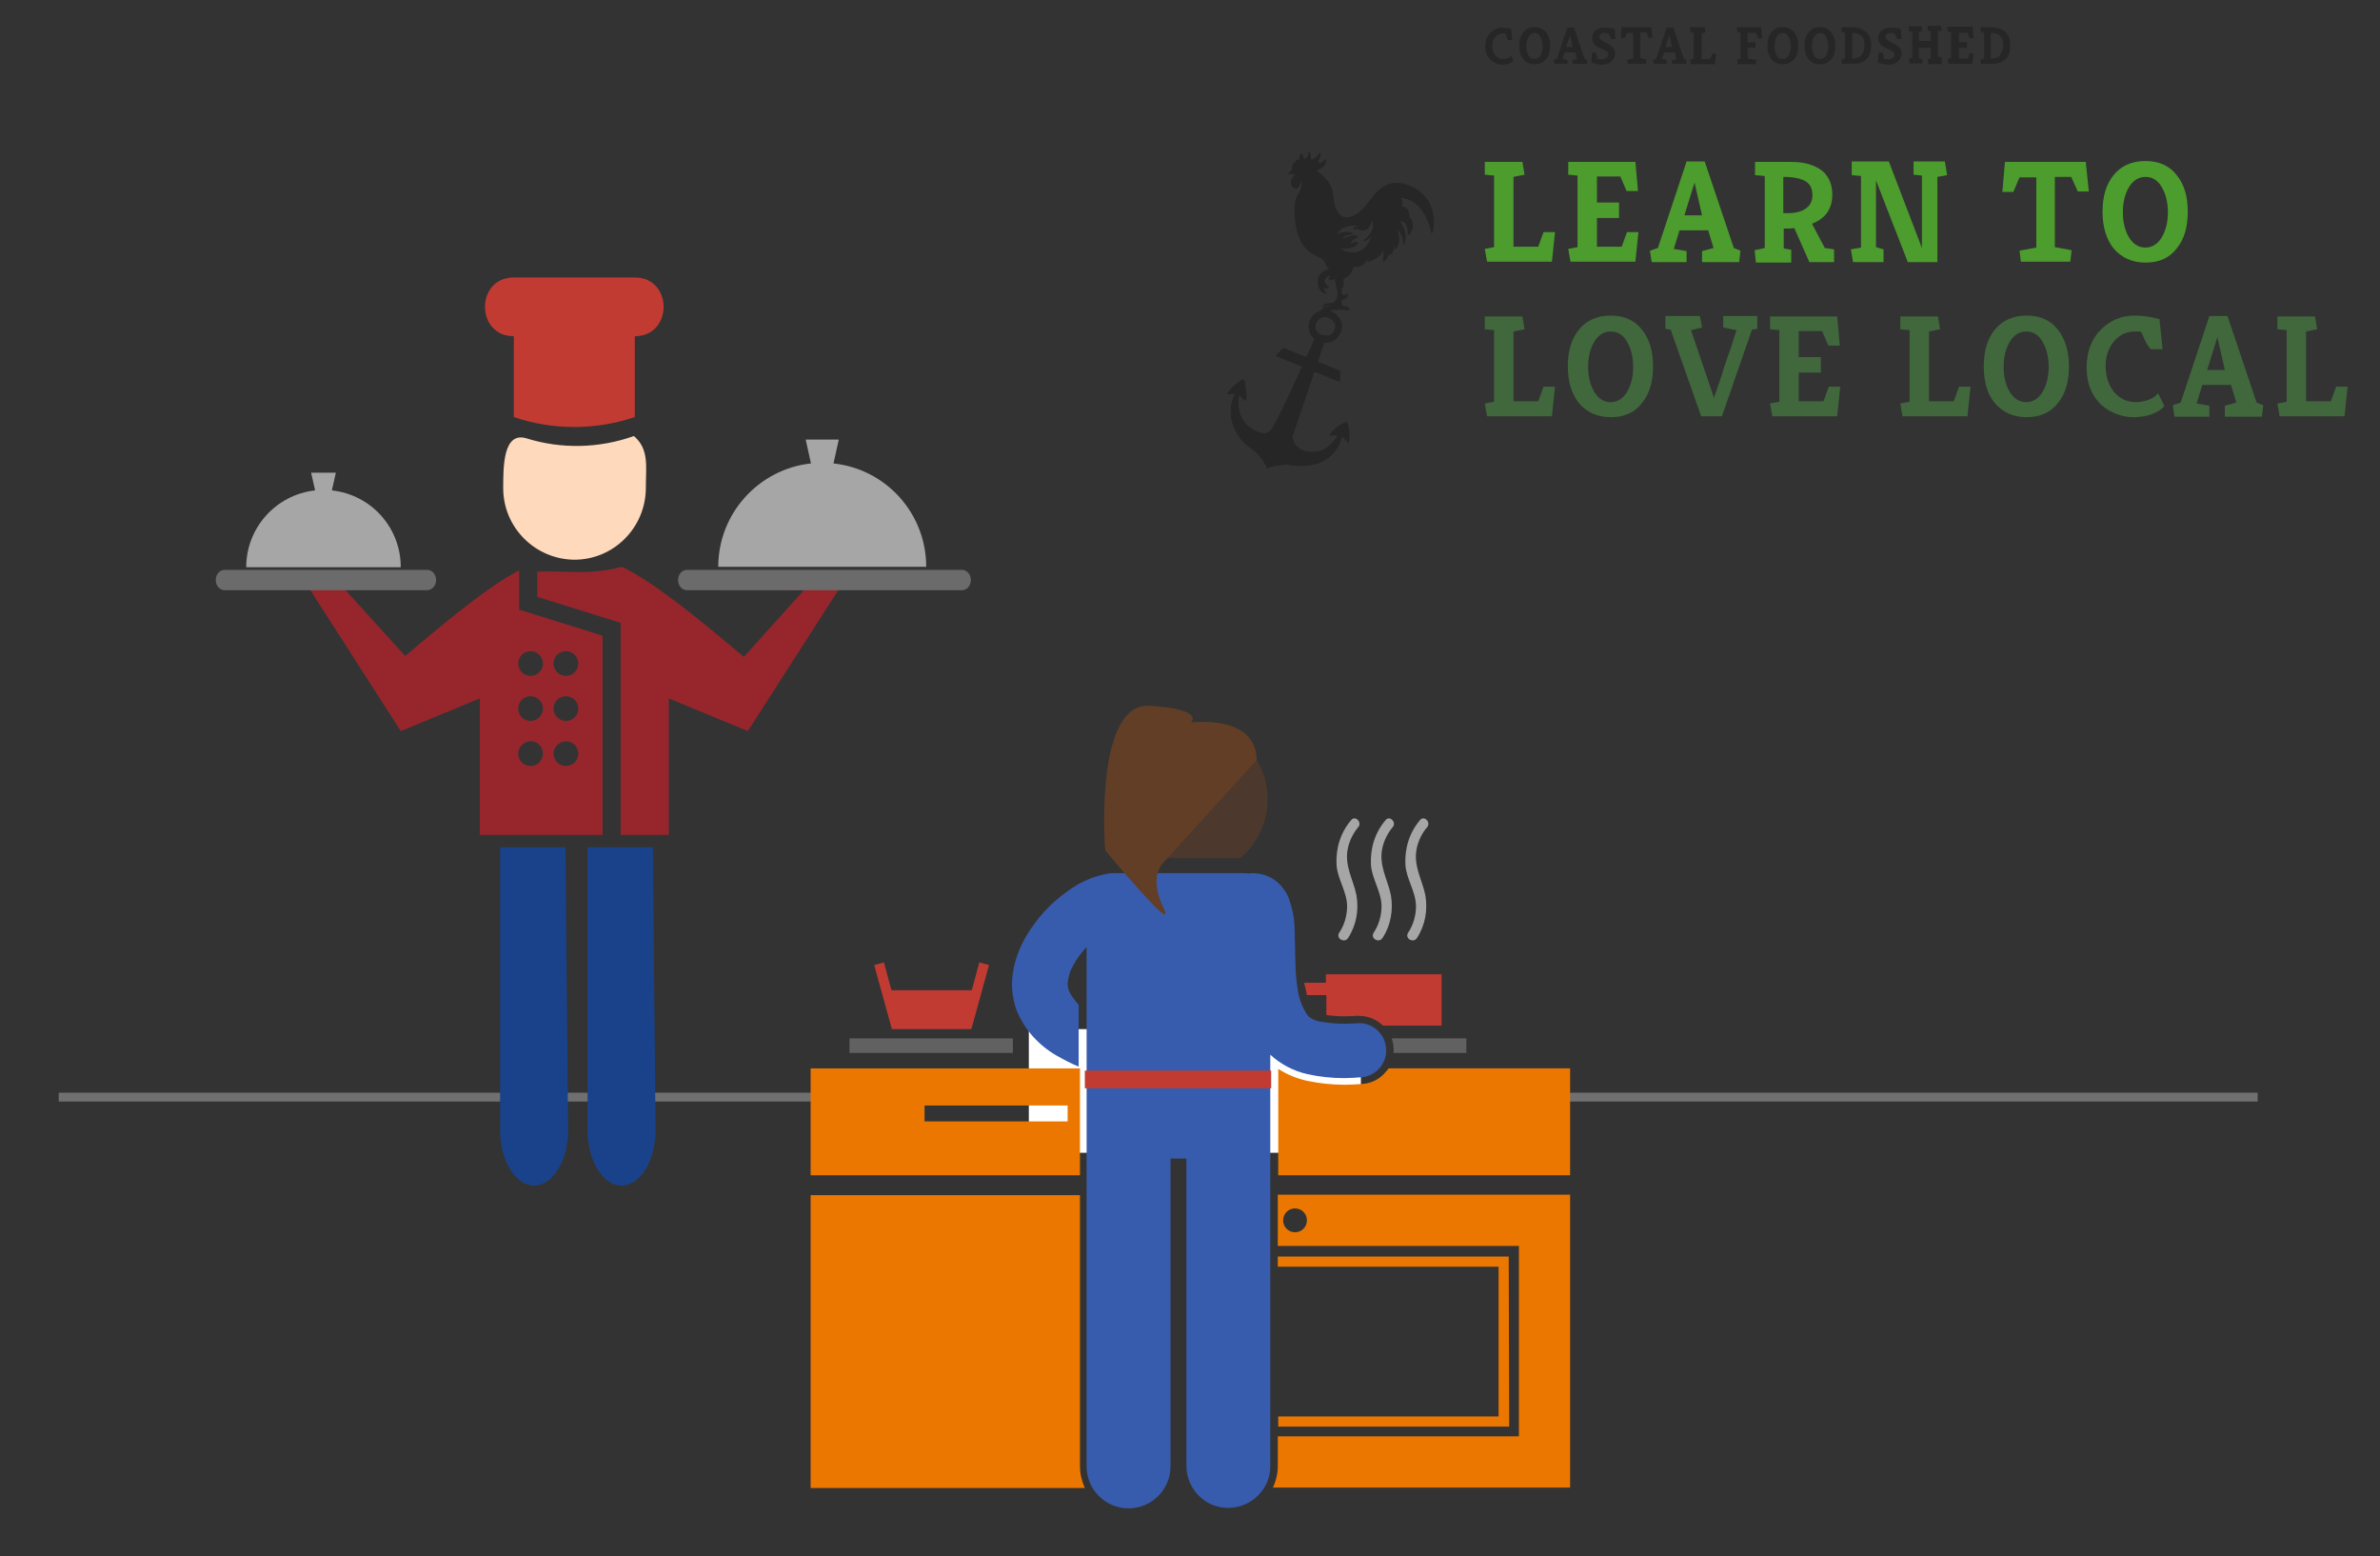 <?xml version="1.0" encoding="utf-8"?>
<!-- Generator: Adobe Illustrator 25.1.0, SVG Export Plug-In . SVG Version: 6.00 Build 0)  -->
<svg version="1.1" id="Layer_1" xmlns="http://www.w3.org/2000/svg" xmlns:xlink="http://www.w3.org/1999/xlink" x="0px" y="0px"
	 width="539px" height="352.3px" viewBox="0 0 539 352.3" style="enable-background:new 0 0 539 352.3;" xml:space="preserve">
<rect x="0" y="0" width="539" height="352.3" fill="#333333" stroke="none"/>
<style type="text/css">
	.st0{fill:none;stroke:#707070;stroke-width:2;}
	.st1{fill:#FFFFFF;}
	.st2{enable-background:new    ;}
	.st3{fill:#262626;}
	.st4{fill:#4C9C2E;}
	.st5{fill:#40683C;}
	.st6{fill-rule:evenodd;clip-rule:evenodd;fill:#4C9C2E;}
	.st7{fill:#EC7700;}
	.st8{opacity:0.54;fill:#623E27;enable-background:new    ;}
	.st9{fill:#385CAD;}
	.st10{fill:#616161;}
	.st11{fill:#C23B33;}
	.st12{fill:#A6A6A6;}
	.st13{fill-rule:evenodd;clip-rule:evenodd;fill:#96262C;}
	.st14{fill:#1A428A;}
	.st15{fill-rule:evenodd;clip-rule:evenodd;fill:#A6A6A6;}
	.st16{fill-rule:evenodd;clip-rule:evenodd;fill:#C23B33;}
	.st17{fill:#6B6B6B;}
	.st18{fill:#FFD9BC;}
	.st19{fill:#623E27;}
	.st20{fill:none;stroke:#C23B33;stroke-width:4;stroke-miterlimit:10;}
</style>
<line id="Line_7" class="st0" x1="13.3" y1="248.4" x2="511.3" y2="248.4"/>
<rect x="233" y="233" class="st1" width="75.2" height="28"/>
<g id="Group_209" transform="translate(-126 -2342.64)">
	<g id="Group_165" transform="translate(355.364 2013.392)">
		<g class="st2">
			<path class="st3" d="M111.8,337.4c-0.1-0.2-0.2-0.3-0.2-0.4c0-0.1-0.1-0.2-0.1-0.2c0,0-0.2,0-0.5,0s-0.6,0.1-0.9,0.2
				s-0.6,0.3-0.8,0.6c-0.5,0.5-0.7,1.2-0.7,2.1c0,0.9,0.2,1.6,0.7,2.1c0.5,0.6,1.1,0.8,1.8,0.8c0.3,0,0.7-0.1,1-0.2
				c0.3-0.1,0.6-0.3,0.8-0.5l0.5,1.1c-0.4,0.4-0.9,0.7-1.7,0.8c-0.2,0-0.6,0.1-0.9,0.1c-0.4,0-0.8-0.1-1.3-0.3
				c-0.5-0.2-0.9-0.4-1.3-0.8c-0.8-0.8-1.2-1.8-1.2-3c0-1.3,0.4-2.4,1.2-3.2c0.8-0.7,1.7-1.1,2.7-1.1c0.7,0,1.4,0.1,2,0.3l0.2,2.5
				h-1C112,337.9,111.9,337.6,111.8,337.4z"/>
			<path class="st3" d="M118.2,343.8c-1.1,0-2-0.4-2.6-1.2c-0.6-0.7-0.9-1.7-0.9-3c0-1.3,0.3-2.3,0.9-3c0.6-0.8,1.5-1.2,2.6-1.2
				c1.1,0,2,0.4,2.6,1.2c0.6,0.8,0.9,1.8,0.9,3s-0.3,2.3-0.9,3C120.2,343.4,119.3,343.8,118.2,343.8z M116.3,339.7
				c0,0.8,0.2,1.5,0.5,2.1c0.3,0.6,0.8,0.8,1.4,0.8c0.6,0,1-0.3,1.3-0.8c0.3-0.6,0.5-1.2,0.5-2.1c0-0.8-0.2-1.5-0.5-2.1
				c-0.3-0.6-0.8-0.9-1.3-0.9c-0.6,0-1,0.3-1.4,0.9C116.5,338.1,116.3,338.8,116.3,339.7z"/>
			<path class="st3" d="M126.8,343.8v-0.9l1-0.3l-0.4-1.5H125l-0.5,1.5l1.1,0.2v0.9h-2.9l-0.2-0.9l0.7-0.2l2.4-7.1h1.5l2.4,7.1
				l0.6,0.2l-0.1,0.9H126.8z M125.3,339.9h1.5l-0.6-2.7L125.3,339.9z"/>
			<path class="st3" d="M134.5,342.3c0.1-0.1,0.2-0.2,0.3-0.3s0.1-0.3,0.1-0.4s0-0.3-0.1-0.4c-0.1-0.1-0.2-0.2-0.3-0.3
				c-0.2-0.1-0.5-0.3-0.9-0.5c-0.5-0.2-0.8-0.4-1.1-0.5c-0.3-0.1-0.5-0.3-0.7-0.5c-0.4-0.4-0.6-0.9-0.6-1.6c0-0.7,0.3-1.2,0.8-1.7
				c0.5-0.4,1.2-0.6,2-0.6c0.8,0,1.5,0.1,2.3,0.3l0.2,2.3h-1l-0.6-1.3c-0.3,0-0.6-0.1-1-0.1s-0.6,0.1-0.8,0.3
				c-0.2,0.2-0.3,0.4-0.3,0.6s0.1,0.4,0.2,0.5c0.1,0.1,0.2,0.2,0.4,0.3c0.2,0.1,0.5,0.3,0.9,0.5c0.4,0.2,0.8,0.4,1,0.6
				s0.5,0.3,0.6,0.5c0.3,0.4,0.5,0.8,0.5,1.3s-0.1,0.9-0.3,1.2c-0.2,0.3-0.4,0.6-0.7,0.8c-0.5,0.4-1.2,0.6-2,0.6
				c-0.7,0-1.6-0.2-2.4-0.5l0.2-2.3l1,0.1l0.1,1.3c0.1,0,0.2,0.1,0.4,0.1s0.4,0.1,0.6,0.1s0.4,0,0.6-0.1
				C134.2,342.5,134.3,342.4,134.5,342.3z"/>
			<path class="st3" d="M139.1,342.8l1.4-0.3v-5.8h-1.4l-0.5,1.2h-0.9l0.2-2.5h6.7l0.3,2.4H144l-0.5-1.2h-1.4v5.8l1.4,0.3l-0.1,1
				h-4.1L139.1,342.8z"/>
			<path class="st3" d="M149.3,343.8v-0.9l1-0.3l-0.4-1.5h-2.4l-0.5,1.5l1.1,0.2v0.9h-2.9l-0.2-0.9l0.7-0.2l2.4-7.1h1.5l2.4,7.1
				l0.6,0.2l-0.1,0.9H149.3z M147.8,339.9h1.5l-0.6-2.7L147.8,339.9z"/>
			<path class="st3" d="M156.7,335.5l0.2,1.1l-0.9,0.2v5.8h2l0.4-1.2h0.9l-0.3,2.4h-5.4l-0.2-1.1l0.8-0.2v-5.9l-0.8-0.1v-1.1H156.7z
				"/>
			<path class="st3" d="M168.3,343.8h-4.1l-0.2-1.1l0.8-0.2v-5.9l-0.8-0.1v-1.1h5.5l0.2,2.5h-0.9l-0.5-1.2h-1.9v2.1h1.8v1.3h-1.8
				v2.4l2,0.3L168.3,343.8z"/>
			<path class="st3" d="M174.4,343.8c-1.1,0-2-0.4-2.6-1.2c-0.6-0.7-0.9-1.7-0.9-3c0-1.3,0.3-2.3,0.9-3c0.6-0.8,1.5-1.2,2.6-1.2
				c1.1,0,2,0.4,2.6,1.2c0.6,0.8,0.9,1.8,0.9,3s-0.3,2.3-0.9,3C176.3,343.4,175.5,343.8,174.4,343.8z M172.5,339.7
				c0,0.8,0.2,1.5,0.5,2.1c0.3,0.6,0.8,0.8,1.4,0.8c0.6,0,1-0.3,1.3-0.8c0.3-0.6,0.5-1.2,0.5-2.1c0-0.8-0.2-1.5-0.5-2.1
				c-0.3-0.6-0.8-0.9-1.3-0.9c-0.6,0-1,0.3-1.4,0.9C172.7,338.1,172.5,338.8,172.5,339.7z"/>
			<path class="st3" d="M182.8,343.8c-1.1,0-2-0.4-2.6-1.2c-0.6-0.7-0.9-1.7-0.9-3c0-1.3,0.3-2.3,0.9-3c0.6-0.8,1.5-1.2,2.6-1.2
				c1.1,0,2,0.4,2.6,1.2c0.6,0.8,0.9,1.8,0.9,3s-0.3,2.3-0.9,3C184.8,343.4,183.9,343.8,182.8,343.8z M181,339.7
				c0,0.8,0.2,1.5,0.5,2.1c0.3,0.6,0.8,0.8,1.4,0.8c0.6,0,1-0.3,1.3-0.8c0.3-0.6,0.5-1.2,0.5-2.1c0-0.8-0.2-1.5-0.5-2.1
				c-0.3-0.6-0.8-0.9-1.3-0.9c-0.6,0-1,0.3-1.4,0.9C181.1,338.1,181,338.8,181,339.7z"/>
			<path class="st3" d="M187.7,342.7l0.8-0.2v-5.9l-0.8-0.1v-1.1h2.1c2.2,0,3.7,0.8,4.3,2.3c0.2,0.5,0.3,1.1,0.3,1.8
				c0,1.4-0.3,2.4-1,3.1c-0.7,0.7-1.7,1.1-3.1,1.1h-2.5L187.7,342.7z M190.1,342.5l0.2,0c0.8,0,1.5-0.2,1.9-0.8
				c0.4-0.5,0.7-1.2,0.7-2.2c0-1-0.2-1.7-0.7-2.1c-0.5-0.5-1.2-0.7-2.1-0.7V342.5z"/>
			<path class="st3" d="M199.3,342.3c0.1-0.1,0.2-0.2,0.3-0.3s0.1-0.3,0.1-0.4s0-0.3-0.1-0.4c-0.1-0.1-0.2-0.2-0.3-0.3
				c-0.2-0.1-0.5-0.3-0.9-0.5c-0.5-0.2-0.8-0.4-1.1-0.5c-0.3-0.1-0.5-0.3-0.7-0.5c-0.4-0.4-0.6-0.9-0.6-1.6c0-0.7,0.3-1.2,0.8-1.7
				c0.5-0.4,1.2-0.6,2-0.6c0.8,0,1.5,0.1,2.3,0.3l0.2,2.3h-1l-0.6-1.3c-0.3,0-0.6-0.1-1-0.1c-0.3,0-0.6,0.1-0.8,0.3
				c-0.2,0.2-0.3,0.4-0.3,0.6s0.1,0.4,0.2,0.5c0.1,0.1,0.2,0.2,0.4,0.3c0.2,0.1,0.5,0.3,0.9,0.5c0.4,0.2,0.8,0.4,1.1,0.6
				c0.3,0.2,0.5,0.3,0.6,0.5c0.3,0.4,0.5,0.8,0.5,1.3s-0.1,0.9-0.3,1.2c-0.2,0.3-0.4,0.6-0.7,0.8c-0.5,0.4-1.2,0.6-2,0.6
				c-0.7,0-1.6-0.2-2.4-0.5l0.2-2.3l1,0.1l0.1,1.3c0.1,0,0.2,0.1,0.4,0.1c0.2,0,0.4,0.1,0.6,0.1c0.2,0,0.4,0,0.6-0.1
				C199,342.5,199.2,342.4,199.3,342.3z"/>
			<path class="st3" d="M210.4,343l0,0.6v0.2h-3l-0.2-1.1l0.7-0.2v-2.4h-2.7v2.4l0.8,0.1v0.2l0,0.6v0.2h-2.9l-0.2-1.1l0.8-0.2v-5.9
				l-0.8-0.1v-1.1h2.9l0.2,1.1l-0.8,0.1v2.1h2.7v-2.2l-0.7-0.1v-1.1h3l0.2,1.1l-0.9,0.1v5.8l0.9,0.1V343z"/>
			<path class="st3" d="M217.4,335.5l0.2,2.4h-0.9l-0.5-1.2h-1.9v2.1h1.8v1.3h-1.8v2.4h2l0.4-1.2h0.9l-0.3,2.4h-5.4l-0.2-1.1
				l0.8-0.2v-5.9l-0.8-0.1v-1.1H217.4z"/>
			<path class="st3" d="M219.2,342.7l0.8-0.2v-5.9l-0.8-0.1v-1.1h2.1c2.2,0,3.7,0.8,4.3,2.3c0.2,0.5,0.3,1.1,0.3,1.8
				c0,1.4-0.3,2.4-1,3.1c-0.7,0.7-1.7,1.1-3.1,1.1h-2.5L219.2,342.7z M221.5,342.5l0.2,0c0.8,0,1.5-0.2,1.9-0.8
				c0.4-0.5,0.7-1.2,0.7-2.2c0-1-0.2-1.7-0.7-2.1c-0.5-0.5-1.2-0.7-2.1-0.7V342.5z"/>
		</g>
		<g>
			<g>
				<path class="st4" d="M115.4,365.8l0.5,3l-2.5,0.5v15.8h5.6l1.2-3.3h2.6l-0.7,6.7h-14.7l-0.5-2.9l2.1-0.4V369l-2.1-0.2v-2.9
					H115.4z"/>
				<path class="st4" d="M141,365.8l0.6,6.7H139l-1.4-3.3h-5.3v5.9h5v3.5h-5v6.5h5.6l1.2-3.3h2.6l-0.7,6.7h-14.7l-0.5-2.9l2.1-0.4
					V369l-2.1-0.2v-2.9H141z"/>
				<path class="st4" d="M156.1,388.6v-2.5l2.6-0.7l-1.2-4H151l-1.3,4.2l2.9,0.5v2.5h-7.9l-0.4-2.6l1.8-0.6l6.5-19.6h4.1l6.6,19.6
					l1.5,0.6l-0.3,2.6H156.1z M152.1,378h4l-1.7-7.4L152.1,378z"/>
				<path class="st4" d="M185.6,373.3c0,3.2-1.5,5.4-4.6,6.6l2.9,5.5l2.1,0.3v2.9h-5.6l-3.4-7.7c-0.8,0.1-1.6,0.1-2.4,0.1v4.5
					l1.7,0.3v2.9h-8l-0.3-2.8l2.3-0.5v-16.3l-2.2-0.2v-3h8.1c3.1,0,5.5,0.7,7.2,2.1C184.8,369.2,185.6,371,185.6,373.3z
					 M174.5,377.5c0.1,0,0.3,0,0.5,0h0.6c1.8,0,3.2-0.4,4.2-1.2c0.9-0.7,1.3-1.7,1.3-2.9c0-1.4-0.5-2.4-1.4-3
					c-1-0.7-2.8-1.1-5.2-1.1V377.5z"/>
				<path class="st4" d="M197.2,386.5l0,1.7v0.4h-6.9l-0.5-2.9l2.3-0.4v-16.2l-2.1-0.2v-3.1h8.4l7.5,19.6v-16.4l-1.9-0.2v-3h7.1
					l0.5,3.1l-2.2,0.4v19.3h-6.7l-7.2-18.5v15.1l1.7,0.5V386.5z"/>
				<path class="st4" d="M228,386l3.8-0.7v-15.9H228l-1.4,3.3h-2.5l0.6-6.8H243l0.7,6.7h-2.5l-1.5-3.3H236v15.9l3.8,0.7l-0.3,2.6
					h-11.2L228,386z"/>
				<path class="st4" d="M256.5,388.7c-3,0-5.4-1.1-7.2-3.2c-1.6-2-2.5-4.8-2.5-8.3c0-3.5,0.8-6.2,2.5-8.3c1.7-2.1,4.1-3.2,7.2-3.2
					c3.1,0,5.5,1.1,7.1,3.2c1.7,2.1,2.5,4.8,2.5,8.3s-0.8,6.2-2.5,8.3C261.9,387.7,259.6,388.7,256.5,388.7z M251.4,377.3
					c0,2.3,0.5,4.2,1.4,5.7c0.9,1.5,2.2,2.3,3.7,2.3c1.5,0,2.8-0.8,3.7-2.3c0.9-1.5,1.4-3.4,1.4-5.7c0-2.3-0.5-4.2-1.4-5.7
					c-0.9-1.6-2.2-2.3-3.7-2.3c-1.5,0-2.8,0.8-3.7,2.3C251.9,373.1,251.4,375,251.4,377.3z"/>
			</g>
		</g>
		<g>
			<g>
				<path class="st5" d="M115.4,400.8l0.5,3l-2.5,0.5v15.8h5.6l1.2-3.3h2.6l-0.7,6.7h-14.7l-0.5-2.9l2.1-0.4V404l-2.1-0.2v-2.9
					H115.4z"/>
				<path class="st5" d="M135.4,423.7c-3,0-5.4-1.1-7.2-3.2c-1.6-2-2.5-4.8-2.5-8.3c0-3.5,0.8-6.2,2.5-8.3c1.7-2.1,4.1-3.2,7.2-3.2
					c3.1,0,5.5,1.1,7.1,3.2c1.7,2.1,2.5,4.8,2.5,8.3s-0.8,6.2-2.5,8.3C140.8,422.7,138.5,423.7,135.4,423.7z M130.3,412.3
					c0,2.3,0.5,4.2,1.4,5.7c0.9,1.5,2.2,2.3,3.7,2.3c1.5,0,2.8-0.8,3.7-2.3c0.9-1.5,1.4-3.4,1.4-5.7c0-2.3-0.5-4.2-1.4-5.7
					c-0.9-1.6-2.2-2.3-3.7-2.3c-1.5,0-2.8,0.8-3.7,2.3C130.8,408.1,130.3,410,130.3,412.3z"/>
				<path class="st5" d="M155.6,400.8l0.5,2.6l-2.5,0.6l5.2,15.3c0.1-0.2,0.2-0.7,0.5-1.4c0.5-1.6,1.2-3.4,1.8-5.5l1.1-3.2
					c0.4-1.1,0.7-2,1-3c0.3-0.9,0.5-1.7,0.7-2.2l-3-0.6v-2.6h7.7v2.9l-1.2,0.2l-6.8,19.6h-4.7l-6.9-19.6l-1.2-0.2v-2.9H155.6z"/>
				<path class="st5" d="M186.7,400.8l0.6,6.7h-2.6l-1.4-3.3H178v5.9h5v3.5h-5v6.5h5.6l1.2-3.3h2.6l-0.7,6.7H172l-0.5-2.9l2.1-0.4
					V404l-2.1-0.2v-2.9H186.7z"/>
				<path class="st5" d="M209.5,400.8l0.5,3l-2.5,0.5v15.8h5.6l1.2-3.3h2.6l-0.7,6.7h-14.7l-0.5-2.9l2.1-0.4V404l-2.1-0.2v-2.9
					H209.5z"/>
				<path class="st5" d="M229.6,423.7c-3,0-5.4-1.1-7.2-3.2c-1.7-2-2.5-4.8-2.5-8.3c0-3.5,0.8-6.2,2.5-8.3c1.7-2.1,4.1-3.2,7.2-3.2
					c3.1,0,5.5,1.1,7.1,3.2c1.6,2.1,2.5,4.8,2.5,8.3s-0.8,6.2-2.5,8.3C235,422.7,232.6,423.7,229.6,423.7z M224.4,412.3
					c0,2.3,0.5,4.2,1.4,5.7c0.9,1.5,2.2,2.3,3.7,2.3c1.5,0,2.8-0.8,3.7-2.3c0.9-1.5,1.4-3.4,1.4-5.7c0-2.3-0.5-4.2-1.4-5.7
					c-0.9-1.6-2.2-2.3-3.7-2.3c-1.5,0-2.8,0.8-3.7,2.3C224.9,408.1,224.4,410,224.4,412.3z"/>
				<path class="st5" d="M256.3,406.1c-0.2-0.5-0.4-1-0.5-1.2s-0.2-0.4-0.3-0.5c-0.1-0.1-0.5-0.1-1.4-0.1s-1.7,0.2-2.5,0.5
					c-0.8,0.4-1.5,0.9-2.1,1.6c-1.3,1.5-2,3.4-2,5.7c0,2.4,0.7,4.4,1.9,5.9c1.3,1.5,2.9,2.3,5,2.3c0.9,0,1.8-0.2,2.7-0.5
					s1.7-0.8,2.3-1.5l1.4,2.9c-1,1.1-2.5,1.9-4.6,2.3c-0.7,0.1-1.5,0.2-2.6,0.2s-2.3-0.2-3.6-0.7c-1.3-0.5-2.5-1.2-3.5-2.1
					c-2.2-2.1-3.3-4.9-3.3-8.4c0-3.7,1.1-6.6,3.4-8.8c2.1-2,4.6-3,7.5-3c1.9,0,3.8,0.3,5.6,0.8l0.7,6.8h-2.7
					C256.9,407.4,256.6,406.6,256.3,406.1z"/>
				<path class="st5" d="M274.5,423.6v-2.5l2.6-0.7l-1.2-4h-6.5l-1.3,4.2l2.9,0.5v2.5h-7.9l-0.4-2.6l1.8-0.6l6.5-19.6h4.1l6.6,19.6
					l1.5,0.6l-0.3,2.6H274.5z M270.5,413h4l-1.7-7.4L270.5,413z"/>
				<path class="st5" d="M294.9,400.8l0.5,3l-2.5,0.5v15.8h5.6l1.2-3.3h2.6l-0.7,6.7h-14.7l-0.5-2.9l2.1-0.4V404l-2.1-0.2v-2.9
					H294.9z"/>
			</g>
		</g>
		<g id="Group_164" transform="translate(35.065 361.006)">
			<g id="Group_161" transform="translate(0 36.019)">
				<g id="Group_160">
					<path id="Path_711" class="st3" d="M36.5,4.2l0.6-1.5c0,0-3.5-1.2-4.8,2c-0.8,1.7-0.1,3.8,1.6,4.6c0.1,0.1,0.3,0.1,0.4,0.2
						l0.6-1.4c-0.7-0.2-1.2-0.8-1.4-1.4c-0.1-0.5,0-1,0.2-1.5c0.2-0.4,0.6-0.8,1-1C35.3,3.9,35.9,3.9,36.5,4.2z"/>
					<path id="Path_712" class="st3" d="M36.5,4.2l0.6-1.5c0,0,3.3,1.6,2.1,4.7c-0.6,1.8-2.6,2.8-4.4,2.2c-0.1,0-0.3-0.1-0.4-0.2
						l0.6-1.4c0.6,0.3,1.4,0.3,2,0c0.4-0.3,0.7-0.7,0.9-1.2c0.1-0.5,0.1-1,0-1.4C37.5,4.9,37.1,4.4,36.5,4.2z"/>
					<path id="Path_713" class="st3" d="M16.2,21.7c0,0-1.6,6.3,4.6,8.4c0.5,0.2,1,0.3,1.5,0.2c0.5-0.1,0.9-0.5,1.2-0.9
						C25.4,27,34.1,7,33.9,7.7l0,0l2,0.8l-7.6,22.4c0,0.6,0.2,1.3,0.5,1.8c0.4,0.7,1.1,1.2,1.9,1.5c1.6,0.6,3.3,0.5,4.8-0.3
						c1.3-0.7,2.4-1.9,3-3.2l-1.9,0.2c0.9-1.5,2.3-2.6,4-3.2c0.6,1.6,0.7,3.2,0.4,4.9L39.5,31c0,0-1.4,8.4-12.4,6.4
						c0,0-4.2,0.2-4.5,1c-0.8-2-2.2-3.7-4-4.9c-2.9-1.9-5.9-7.1-3.3-12.1l-1.9,0.1c0,0,1.9-2.8,3.9-3.4c0,0,0.9,3.4,0.4,4.9
						L16.2,21.7z"/>
					<path id="Path_714" class="st3" d="M24.5,12.8l14.5,5.9l0.1-2.5l-12.9-5.2L24.5,12.8z"/>
				</g>
			</g>
			<path id="Path_715" class="st3" d="M29.4,7.1c1.2,0,1.4,0.7,1.2,1.1c-0.1,0.5-0.8,2.9-1.6,2.7S26.9,9.7,29.4,7.1z"/>
			<path id="Path_716" class="st3" d="M52.8,13.1c0.4,0.5,0.5,1.3,0.2,1.9c2,0.1,1.7,2.3,1.7,2.3c2,2-0.1,4.3-0.1,4.3
				c0-3.9-1.9-3.2-1.9-3.2c2.1,3.1,0.8,5.4,0.8,5.4c0-2.8-1.6-3.7-1.6-3.7c1.5,3.2-0.4,4.7-0.4,4.7c0.2-0.5,0.1-1-0.2-1.4
				c0.5,1.4-1.1,2.8-1.1,2.8c0.1-0.5,0-1.1-0.2-1.6c0.4,2.4-1.2,2.9-1.2,2.9c0.4-1,0.4-2,0-3c0,2.2-3.6,3.1-3.6,3.1
				c0.4,0,0.5-1.2,0.5-1.2c-1.5,2.9-3.6,2.2-3.6,2.2c-0.2,1.3-1.1,2.4-2.3,2.8c0.1,0.7,0.1,1.5-0.2,2.2l-0.2-0.4l0.1,1.8
				c0.5,0.2,1,0.1,1.4-0.2c0.1,1-1.4,1.4-1.4,1.4c-0.1,0.3-0.1,0.6-0.1,0.8c0.1,0.2,0.2,0.3,0.3,0.5c0.5,0.4,0.9,0.1,1.3,0.4
				c0.1,0.2,0.2,0.4,0.2,0.6c-0.8-0.1-1.7-0.1-2.5-0.1c-0.7,0-1.3,0-2,0.1c-0.7,0.1-1.3,0.2-2,0.4c0.4-0.6,0.9-1,1.6-1.2
				c0.3-0.1,0.6-0.1,1-0.1c-0.8-0.3-1.7-0.2-2.2,0.4c0.2-0.3,0.4-0.6,0.7-0.8c0.7-0.4,1.3,0,2-0.4c0.2-0.2,0.4-0.4,0.6-0.7
				c0.3-0.8,0.3-1.6,0.1-2.4c-0.2-1-0.4-1.9-0.7-2.9c0,1.5-1.3,0.6-1.3,0.6c0.8-0.2,0.2-0.9,0.2-0.9c-2.5,1.6-0.1,2.7-0.1,2.7
				c-0.3,0.6-1.2,0.1-1.2,0.1c-0.1,0.7,0.7,1.5,0.7,1.5s-1.7,0-1.9-2.5s2.7-3.1,2.7-3.1c-0.5-0.3-0.9-0.8-1-1.3
				c-0.2-0.6-0.7-1.1-1.3-1.3c-2.2-0.8-3.9-2.5-4.7-4.7c-0.7-2-1-4-0.9-6.1c-0.1-1.1,0.2-2.3,0.6-3.3c0.4-0.6,0.7-1.4,0.9-2.1
				c0.1-0.8-0.1-1.6-0.4-2.3c0-0.1-0.1-0.1-0.1-0.2c-0.3-0.3-1.2-0.3-1.6-0.3c-0.2,0-0.5,0-0.7,0c0,0-0.3,0-0.3,0l1-1
				C27.9,4.9,30,4.2,30,4.2c-0.2-0.5,0.1-1.1,0.5-1.3c-0.2,0.5,0.6,1.4,0.6,1.4C31.9,4.1,32,2.5,32,2.5c0.3,0,0.5,1.9,0.5,1.9
				c0.8,0,2.1-1.6,2.1-1.6C34.9,3.6,34,4.9,34,4.9c0.7,1,1.7-0.7,1.7-0.7c0.6,1.8-2.1,2.6-2.1,2.6c2.8,1.9,3.6,3.7,3.8,5.1
				c0.2,1.6,0.3,3.2,1.3,4.6c0.3,0.4,0.6,0.7,1.1,0.8c0.5,0.2,1.1,0.2,1.7,0c3.9-1.3,4.9-6.5,9-7.5c1.2-0.3,2.4-0.2,3.5,0.2
				c8.3,2.7,6,11.1,6,11.1C58.1,12.6,52.8,13.1,52.8,13.1z M43.6,19.4c0,0-3.8-0.8-5.4,2c0,0,2.7-1.2,3.8-0.1c0,0-2.2,0-2.4,1.2
				c0,0,2.6-1.4,3.6-0.6c0,0-1.7,0.5-1.7,1.7c0.2-0.2,0.5-0.3,0.8-0.4c0.3-0.1,0.5-0.1,0.8,0c0,0-0.3,1.6-4.2,1.4
				c0,0,5.3,3.3,7.3-2.9c0,0-1,1.2-1.9,1.2c0,0,3.3-2.3,1.9-4.8c0,0-0.3,2-1.5,2.3s-1.5-0.7-2.6-0.1C42.1,20.2,41.8,19.6,43.6,19.4
				L43.6,19.4z"/>
			<g id="Group_163" transform="translate(0 36.019)">
				<g id="Group_162">
					<path id="Path_717" class="st3" d="M36.5,4.2l0.6-1.5c0,0-3.5-1.2-4.8,2c-0.8,1.7-0.1,3.8,1.6,4.6c0.1,0.1,0.3,0.1,0.4,0.2
						l0.6-1.4c-0.7-0.2-1.2-0.8-1.4-1.4c-0.1-0.5,0-1,0.2-1.5c0.2-0.4,0.6-0.8,1-1C35.3,3.9,35.9,3.9,36.5,4.2z"/>
					<path id="Path_718" class="st3" d="M36.5,4.2l0.6-1.5c0,0,3.3,1.6,2.1,4.7c-0.6,1.8-2.6,2.8-4.4,2.2c-0.1,0-0.3-0.1-0.4-0.2
						l0.6-1.4c0.6,0.3,1.4,0.3,2,0c0.4-0.3,0.7-0.7,0.9-1.2c0.1-0.5,0.1-1,0-1.4C37.5,4.9,37.1,4.4,36.5,4.2z"/>
					<path id="Path_719" class="st3" d="M16.2,21.7c0,0-1.6,6.3,4.6,8.4c0.5,0.2,1,0.3,1.5,0.2c0.5-0.1,0.9-0.5,1.2-0.9
						C25.4,27,34.1,7,33.9,7.7l0,0l2,0.8l-7.6,22.4c0,0.6,0.2,1.3,0.5,1.8c0.4,0.7,1.1,1.2,1.9,1.5c1.6,0.6,3.3,0.5,4.8-0.3
						c1.3-0.7,2.4-1.9,3-3.2l-1.9,0.2c0.9-1.5,2.3-2.6,4-3.2c0.6,1.6,0.7,3.2,0.4,4.9L39.5,31c0,0-1.4,8.4-12.4,6.4
						c0,0-4.2,0.2-4.5,1c-0.8-2-2.2-3.7-4-4.9c-2.9-1.9-5.9-7.1-3.3-12.1l-1.9,0.1c0,0,1.9-2.8,3.9-3.4c0,0,0.9,3.4,0.4,4.9
						L16.2,21.7z"/>
					<path id="Path_720" class="st3" d="M24.5,12.8l14.5,5.9l0.1-2.5l-12.9-5.2L24.5,12.8z"/>
				</g>
			</g>
			<path id="Path_721" class="st3" d="M54,10.1c-1.1-0.4-2.4-0.5-3.5-0.2c-4,1-5,6.2-9,7.5c-0.5,0.2-1.1,0.2-1.7,0
				c-0.4-0.2-0.8-0.5-1.1-0.8c-1.1-1.4-1.1-3-1.3-4.6c-0.2-1.4-1-3.1-3.8-5.1c0,0,2.7-0.8,2.1-2.6c0,0-1.1,1.6-1.7,0.6
				c0,0,0.9-1.3,0.6-2.1c0,0-1.3,1.6-2.1,1.6c0,0-0.2-1.9-0.5-1.9c0,0-0.1,1.5-0.9,1.8c0,0-0.7-0.9-0.6-1.4
				c-0.5,0.2-0.7,0.8-0.5,1.3c0,0-2.1,0.7-1.8,2.4l-1,1c0,0,0.3,0,0.3,0c0.2,0,0.5,0,0.7,0c0.2,0,0.5,0,0.8,0
				c-2,2.3-0.7,3.1,0.1,3.3c0.5,0.1,1-0.9,1.2-1.7c0.1,0.4,0.1,0.7,0,1.1c-0.1,0.8-0.4,1.5-0.9,2.1c-0.5,1-0.7,2.1-0.6,3.3
				c-0.1,2.1,0.2,4.1,0.9,6.1c0.7,2.2,2.5,3.9,4.7,4.7c0.6,0.2,1.1,0.7,1.3,1.3c0.1,0.6,0.5,1.1,1,1.3c0,0-2.9,0.5-2.7,3.1
				s1.9,2.5,1.9,2.5s-0.8-0.8-0.7-1.5c0,0,0.9,0.5,1.2-0.1c0,0-2.5-1.1,0.1-2.7c0,0,0.6,0.7-0.2,0.9c0,0,1.3,0.9,1.3-0.6
				c0.3,0.9,0.5,1.9,0.7,2.9c0.3,0.8,0.2,1.6-0.1,2.4c-0.1,0.3-0.3,0.5-0.6,0.7c-0.7,0.4-1.3,0-2,0.4c-0.3,0.2-0.6,0.4-0.7,0.8
				c0.6-0.6,1.5-0.8,2.2-0.4c-0.3,0-0.6,0-1,0.1c-0.7,0.2-1.2,0.6-1.6,1.2c0.6-0.2,1.3-0.3,2-0.4c0.7-0.1,1.3-0.1,2-0.1
				c0.8,0,1.7,0,2.5,0.1c0-0.2-0.1-0.4-0.2-0.6c-0.3-0.3-0.8-0.1-1.3-0.4c-0.2-0.1-0.3-0.3-0.3-0.5c-0.1-0.3-0.1-0.6,0.1-0.8
				c0,0,1.5-0.4,1.4-1.4c-0.4,0.3-0.9,0.4-1.4,0.2l-0.1-1.8l0.2,0.4c0.2-0.7,0.3-1.4,0.2-2.2c1.3-0.4,2.2-1.5,2.3-2.8
				c0,0,2.1,0.6,3.6-2.2c0,0,0,1.2-0.5,1.2c0,0,3.6-0.9,3.6-3.1c0.4,1,0.4,2,0,3c0,0,1.6-0.5,1.2-2.9c0.2,0.5,0.3,1.1,0.2,1.6
				c0,0,1.6-1.5,1.1-2.8c0.4,0.4,0.5,0.9,0.2,1.4c0,0,1.9-1.4,0.4-4.7c0,0,1.7,0.9,1.6,3.7c0,0,1.3-2.2-0.8-5.4c0,0,1.9-0.6,1.9,3.2
				c0,0,2.1-2.2,0.1-4.3c0,0,0.2-2.2-1.7-2.3c0.3-0.6,0.2-1.4-0.2-1.9c0,0,5.3-0.4,7.2,8.2C60,21.3,62.3,12.9,54,10.1z M46.2,21.6
				c-2,6.2-7.3,2.9-7.3,2.9c3.9,0.2,4.2-1.4,4.2-1.4c-0.3-0.1-0.5-0.1-0.8,0c-0.3,0.1-0.6,0.2-0.8,0.4c-0.1-1.2,1.7-1.7,1.7-1.7
				c-1-0.9-3.6,0.6-3.6,0.6c0.2-1.2,2.4-1.2,2.4-1.2c-1.1-1.1-3.8,0.1-3.8,0.1c1.6-2.9,5.4-2,5.4-2c-1.8,0.2-1.5,0.8-1.5,0.8
				c1.1-0.6,1.4,0.3,2.6,0.1s1.5-2.3,1.5-2.3c1.5,2.5-1.9,4.8-1.9,4.8C45.2,22.8,46.2,21.6,46.2,21.6z"/>
		</g>
	</g>
	<g id="Group_167" transform="translate(-874.316 2271.035)">
		<path id="Path_722" class="st6" d="M1120.5,274.3c1.5,0,2.8,1.2,2.8,2.8c0,1.5-1.2,2.8-2.8,2.8c-1.5,0-2.8-1.2-2.8-2.8
			C1117.7,275.6,1119,274.3,1120.5,274.3C1120.5,274.3,1120.5,274.3,1120.5,274.3z"/>
		<path id="Path_723" class="st7" d="M1244.9,403.6v-61.4h-61v66.3h62.1C1245.3,406.9,1244.9,405.3,1244.9,403.6z"/>
		<path id="Path_724" class="st7" d="M1344.3,353.7v43.1h-54.6v6.7c0,1.7-0.4,3.4-1.1,4.9h67.3v-66.3h-66.2v11.6H1344.3z
			 M1293.6,345.2c1.5,0,2.7,1.2,2.7,2.7s-1.2,2.7-2.7,2.7c-1.5,0-2.7-1.2-2.7-2.7c0,0,0,0,0,0
			C1290.9,346.4,1292.1,345.2,1293.6,345.2L1293.6,345.2z"/>
		<path id="Path_725" class="st7" d="M1342,356.1h-52.3v2.3h50v33.9h-49.9v2.3h52.3L1342,356.1z"/>
		<path id="Path_726" class="st7" d="M1244.9,313.5h-61v24.2h61V313.5z M1242.1,325.5h-32.4v-3.6h32.4L1242.1,325.5z"/>
		<path id="Path_727" class="st7" d="M1309.1,317c-1.4,0.1-2.8,0.2-4.2,0.2c-2.9,0-5.8-0.3-8.6-0.9c-2.3-0.5-4.5-1.4-6.5-2.7v24.1
			h66.1v-24.2h-41.1c-0.1,0.2-0.3,0.4-0.5,0.6C1313,315.8,1311.1,316.8,1309.1,317z"/>
		<path id="Path_728" class="st8" d="M1287.4,252.6c0-9.6-7.8-17.4-17.4-17.4c-9.6,0-17.4,7.8-17.4,17.4c0,5.1,2.3,10,6.2,13.3h22.4
			C1285.1,262.6,1287.4,257.7,1287.4,252.6z"/>
		<path id="Path_729" class="st9" d="M1242.4,295.9L1242.4,295.9L1242.4,295.9c-0.2-0.5-0.3-1.1-0.3-1.6v0c0.1-1.4,0.5-2.8,1.2-4
			c0.8-1.6,1.9-3,3.1-4.3v117.6c0,5.3,4.3,9.5,9.5,9.5c5.3,0,9.5-4.3,9.5-9.5v-69.7h3.6v69.7c0.1,5.3,4.4,9.5,9.6,9.4
			c5.2-0.1,9.4-4.3,9.4-9.4v-93.2c2.4,2.2,5.3,3.7,8.4,4.4c2.7,0.6,5.5,0.9,8.3,0.9c1.3,0,2.7-0.1,4-0.2c3.4-0.3,5.9-3.4,5.5-6.7
			c-0.3-3.4-3.4-5.9-6.7-5.5c0,0-0.1,0-0.1,0c-0.1,0-1.2,0.1-2.7,0.1c-1.8,0-3.6-0.2-5.4-0.5c-1-0.1-1.9-0.6-2.7-1.2
			c-1.3-1.8-2.1-3.9-2.4-6.1c-0.7-4-0.5-9-0.7-13.5c0-2.4-0.5-4.8-1.3-7.1c-0.6-1.5-1.6-2.9-2.9-3.9c-1.5-1.2-3.4-1.8-5.4-1.8
			c-0.3,0-0.6,0-0.9,0.1c-0.3-0.1-0.7-0.1-1-0.1h-29.8c-0.5,0-0.9,0.1-1.4,0.2c-2.2,0.4-4.3,1.2-6.3,2.3c-3.8,2.3-7.2,5.2-9.8,8.8
			c-2.8,3.7-5.1,8.4-5.2,13.8l0,0c0,2.1,0.4,4.2,1.1,6.1l0,0c1.8,4.3,5,7.8,9,10.1c1.6,0.9,3.3,1.8,5,2.5v-14
			C1243.8,298.2,1242.9,297.1,1242.4,295.9z"/>
		<path id="Path_730" class="st10" d="M1315.9,310h16.5v-3.3h-16.9C1315.9,307.8,1316,308.9,1315.9,310z"/>
		<path id="Path_731" class="st11" d="M1296.3,296.9h4.4v4.5c1.3,0.2,2.7,0.3,4,0.3h0.1c1.5,0,2.5-0.1,2.5-0.1c0.3,0,0.6,0,0.8,0
			c2,0,4,0.8,5.4,2.2h13.3v-11.6h-26.2v1.9h-4.9c0,0.3,0.1,0.7,0.2,1C1296.1,295.8,1296.2,296.4,1296.3,296.9z"/>
		<path id="Path_732" class="st12" d="M1305.4,276.7c0,2.2-0.6,4.3-1.8,6.1c-0.8,1.3,1.2,2.4,2,1.2c1.9-2.9,2.5-6.4,1.9-9.8
			c-0.8-3.7-2.8-6.7-1.9-10.7c0.4-1.7,1.2-3.3,2.3-4.6c1-1.1-0.7-2.8-1.6-1.6c-2.4,2.8-3.5,6.4-3.3,10.1
			C1303.2,270.6,1305.3,273.3,1305.4,276.7z"/>
		<path id="Path_733" class="st12" d="M1313.2,276.7c0,2.2-0.6,4.3-1.8,6.1c-0.8,1.3,1.2,2.4,2,1.2c1.9-2.9,2.5-6.4,1.9-9.8
			c-0.8-3.7-2.8-6.7-1.9-10.7c0.4-1.7,1.2-3.3,2.3-4.6c1-1.1-0.7-2.8-1.6-1.6c-2.4,2.8-3.5,6.4-3.3,10.1
			C1311,270.6,1313.1,273.3,1313.2,276.7z"/>
		<path id="Path_734" class="st12" d="M1321,276.7c0,2.2-0.6,4.3-1.8,6.1c-0.8,1.3,1.2,2.4,2,1.2c1.9-2.9,2.5-6.4,1.9-9.8
			c-0.8-3.7-2.8-6.7-1.9-10.7c0.4-1.7,1.2-3.3,2.3-4.6c1-1.1-0.7-2.8-1.6-1.6c-2.4,2.8-3.5,6.4-3.3,10.1
			C1318.8,270.6,1320.9,273.3,1321,276.7z"/>
		<rect id="Rectangle_191" x="1192.7" y="306.7" class="st10" width="37" height="3.3"/>
		<path id="Path_735" class="st11" d="M1220.3,304.6l4-14.5l-2.2-0.6l-1.7,6.3h-18.2l-1.7-6.3l-2.2,0.6l4,14.5H1220.3z"/>
		<g id="Group_166" transform="translate(1036.578 131.929)">
			<path id="Path_736" class="st13" d="M55.5,88.2L41.8,73.1h16.8c1.1,0,2-0.9,2-2s-0.9-2-2-2H15.3c-1.1,0-2,0.9-2,2s0.9,2,2,2h18.6
				l20.6,32.1l17.9-7.4v30.9h27.8V83.6l-18.9-5.9v-8.9C74.5,72.4,66.5,78.9,55.5,88.2z M120.5,73.1c-1.1,0-2-0.9-2-2s0.9-2,2-2h58.4
				c1.1,0,2,0.9,2,2s-0.9,2-2,2h-25.2l-20.6,32.1l-17.9-7.4v30.9h-10.9v-48l-18.9-5.9v-5.7c6.6-0.3,11.6,0.9,19.2-1.1
				c7.1,3.5,15.6,10.3,27.6,20.4l13.6-15.1L120.5,73.1z M91.9,97.3c1.5,0,2.8,1.2,2.8,2.8c0,1.5-1.2,2.8-2.8,2.8
				c-1.5,0-2.8-1.2-2.8-2.8C89.1,98.5,90.4,97.3,91.9,97.3C91.9,97.3,91.9,97.3,91.9,97.3L91.9,97.3z M83.9,87.1
				c1.5,0,2.8,1.2,2.8,2.8c0,1.5-1.2,2.8-2.8,2.8c-1.5,0-2.8-1.2-2.8-2.8C81.1,88.3,82.4,87.1,83.9,87.1
				C83.9,87.1,83.9,87.1,83.9,87.1L83.9,87.1z M83.9,107.5c1.5,0,2.8,1.2,2.8,2.8c0,1.5-1.2,2.8-2.8,2.8c-1.5,0-2.8-1.2-2.8-2.8
				C81.1,108.8,82.4,107.5,83.9,107.5C83.9,107.5,83.9,107.5,83.9,107.5L83.9,107.5z M83.9,97.3c1.5,0,2.8,1.2,2.8,2.8
				c0,1.5-1.2,2.8-2.8,2.8c-1.5,0-2.8-1.2-2.8-2.8C81.1,98.5,82.4,97.3,83.9,97.3C83.9,97.3,83.9,97.3,83.9,97.3L83.9,97.3z
				 M91.9,87.1c1.5,0,2.8,1.2,2.8,2.8c0,1.5-1.2,2.8-2.8,2.8c-1.5,0-2.8-1.2-2.8-2.8C89.1,88.3,90.4,87.1,91.9,87.1
				C91.9,87.1,91.9,87.1,91.9,87.1L91.9,87.1z M91.9,107.5c1.5,0,2.8,1.2,2.8,2.8c0,1.5-1.2,2.8-2.8,2.8c-1.5,0-2.8-1.2-2.8-2.8
				C89.1,108.8,90.4,107.5,91.9,107.5C91.9,107.5,91.9,107.5,91.9,107.5L91.9,107.5z"/>
			<path id="Path_737" class="st14" d="M77,195.6c0,6.9,3.5,12.5,7.7,12.5s7.7-5.6,7.7-12.5l-0.6-64.1H77V195.6z"/>
			<path id="Path_738" class="st14" d="M96.8,195.6c0,6.9,3.5,12.5,7.7,12.5s7.7-5.6,7.7-12.5l-0.6-64.1H96.8V195.6z"/>
			<path id="Path_739" class="st15" d="M126.4,68c0-12,9.1-22.1,21-23.4l-1.2-5.4h7.5l-1.2,5.4c12,1.3,21,11.4,21,23.4L126.4,68z"/>
			<path id="Path_740" class="st15" d="M19.5,68.1c0-8.9,6.7-16.4,15.6-17.4l-0.9-4h5.6l-0.9,4c8.9,1,15.6,8.4,15.6,17.4L19.5,68.1z
				"/>
			<path id="Path_741" class="st16" d="M80.1,34.1c8.9,3,18.5,3,27.4,0V15.8c8.7,0,8.7-13.3,0-13.3H80.1c-8.7,0-8.7,13.3,0,13.3
				V34.1z"/>
			<path class="st17" d="M181.6,73.3h-62.3c-1.1,0-2-1-2-2.3s0.9-2.3,2-2.3h62.3c1.1,0,2,1,2,2.3S182.7,73.3,181.6,73.3z"/>
			<path class="st17" d="M60.4,73.3H14.6c-1.1,0-2-1-2-2.3s0.9-2.3,2-2.3h45.9c1.1,0,2,1,2,2.3S61.6,73.3,60.4,73.3z"/>
			<path id="Path_742" class="st18" d="M77.7,50.2c0,8.9,7.2,16.1,16.1,16.2c8.9,0,16.1-7.2,16.2-16.1c0,0,0,0,0-0.1
				c0-4.9,0.8-8.8-2.7-11.8c-7.9,2.8-16.4,3-24.4,0.5C77.7,37.4,77.7,45.3,77.7,50.2z"/>
		</g>
		<path id="Path_743" class="st19" d="M1284.9,243.7l-21.1,23.2c0,0-3.5,3,0,10.2s-13.2-13-13.2-13s-2.6-33.5,10.1-32.7
			s9.3,3.8,9.3,3.8S1284.9,233.2,1284.9,243.7z"/>
		<line id="Line_6" class="st20" x1="1246" y1="316" x2="1288.2" y2="316"/>
	</g>
</g>
</svg>
